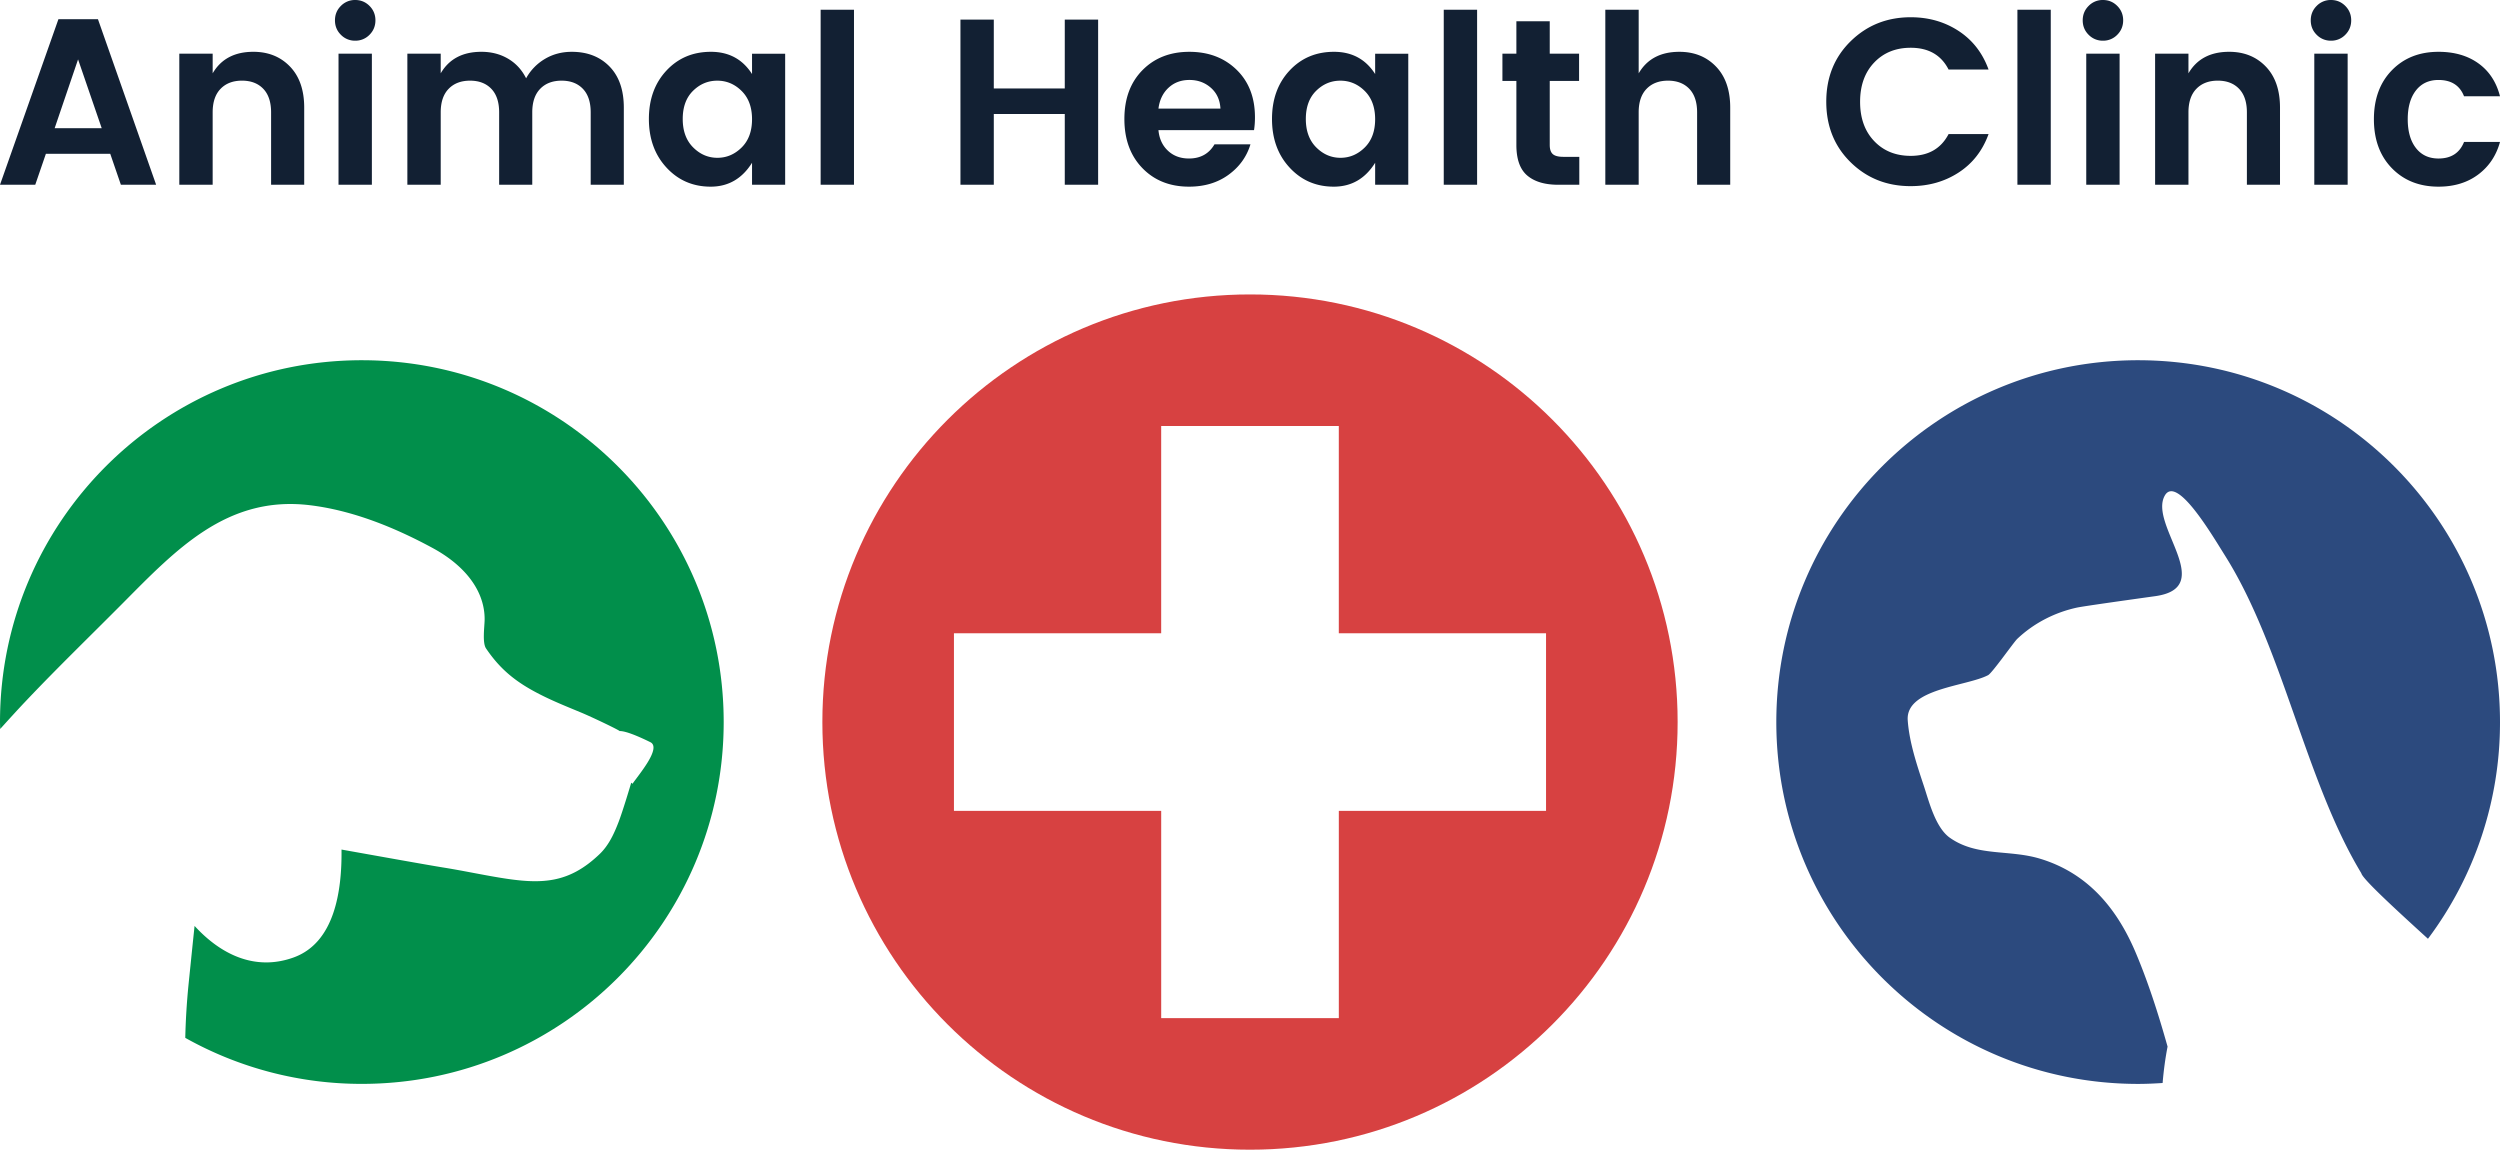 <svg xmlns="http://www.w3.org/2000/svg" xmlns:xlink="http://www.w3.org/1999/xlink" id="Layer_1" x="0" y="0" version="1.1" viewBox="0 0 252 115.89" xml:space="preserve"><style>.st0{fill:#122033}</style><g><g><path d="M12.185 18.624L11.112 15.5H4.626l-1.073 3.124H0L5.89 1.932h3.982l5.866 16.692h-3.553zm-6.677-5.699h4.745L7.869 5.986l-2.361 6.939zM21.437 5.413v1.979c.842-1.446 2.21-2.17 4.101-2.17 1.51 0 2.742.497 3.696 1.49s1.43 2.372 1.43 4.137v7.774h-3.338v-7.297c0-1.033-.262-1.824-.787-2.373-.525-.548-1.24-.823-2.146-.823-.906 0-1.626.274-2.158.823-.533.548-.799 1.339-.799 2.373v7.297h-3.362V5.413h3.363zM37.843 2.051c0 .572-.199 1.057-.596 1.455a1.965 1.965 0 01-1.443.596 1.966 1.966 0 01-1.443-.596c-.398-.397-.596-.882-.596-1.455s.198-1.057.596-1.455A1.969 1.969 0 0135.804 0c.564 0 1.045.199 1.443.596.397.398.596.883.596 1.455zm-3.72 16.573V5.413h3.362v13.211h-3.362zM44.424 5.413v1.979c.842-1.446 2.21-2.17 4.101-2.17 1.002 0 1.896.23 2.683.692.787.461 1.395 1.121 1.824 1.979a5.153 5.153 0 011.896-1.955c.803-.477 1.705-.715 2.707-.715 1.574 0 2.841.493 3.803 1.478.962.986 1.443 2.369 1.443 4.149v7.774h-3.339v-7.297c0-1.033-.262-1.824-.787-2.373-.525-.548-1.24-.823-2.146-.823-.906 0-1.626.274-2.158.823-.533.548-.799 1.339-.799 2.373v7.297h-3.338v-7.297c0-1.033-.262-1.824-.787-2.373-.525-.548-1.24-.823-2.146-.823-.906 0-1.626.274-2.158.823-.533.548-.799 1.339-.799 2.373v7.297h-3.362V5.413h3.362zM67.185 16.895c-1.185-1.28-1.777-2.913-1.777-4.901 0-1.987.588-3.612 1.765-4.876 1.176-1.264 2.671-1.896 4.483-1.896 1.812 0 3.195.747 4.149 2.241v-2.05h3.339v13.211h-3.339v-2.218c-1.001 1.606-2.393 2.409-4.173 2.409-1.781 0-3.263-.64-4.447-1.92zm7.571-2.027c.699-.692 1.049-1.641 1.049-2.849s-.35-2.158-1.049-2.85c-.699-.692-1.518-1.037-2.456-1.037s-1.753.342-2.444 1.025c-.692.684-1.037 1.63-1.037 2.838 0 1.208.349 2.162 1.049 2.862.699.699 1.514 1.049 2.444 1.049.93 0 1.744-.346 2.444-1.038zM82.72 18.624V.978h3.362v17.646H82.72zM107.329 1.979h3.362v16.644h-3.362v-7.13h-7.154v7.13h-3.362V1.979h3.362v6.939h7.154V1.979zM119.848 18.815c-1.924 0-3.49-.624-4.697-1.872-1.208-1.248-1.813-2.897-1.813-4.948 0-2.051.608-3.692 1.824-4.924 1.216-1.232 2.79-1.848 4.721-1.848 1.932 0 3.518.6 4.757 1.8 1.24 1.201 1.86 2.802 1.86 4.805 0 .461-.032.89-.095 1.288h-9.634c.079.858.397 1.55.954 2.074.556.525 1.264.787 2.122.787 1.16 0 2.019-.477 2.575-1.431h3.625c-.382 1.256-1.121 2.281-2.218 3.076-1.095.796-2.423 1.193-3.981 1.193zm2.206-9.968c-.596-.525-1.316-.787-2.158-.787-.843 0-1.546.262-2.11.787-.564.525-.902 1.224-1.013 2.098h6.248c-.049-.874-.371-1.573-.967-2.098zM129.995 16.895c-1.185-1.28-1.777-2.913-1.777-4.901 0-1.987.588-3.612 1.765-4.876 1.176-1.264 2.671-1.896 4.483-1.896 1.812 0 3.195.747 4.149 2.241v-2.05h3.339v13.211h-3.339v-2.218c-1.001 1.606-2.393 2.409-4.173 2.409-1.781 0-3.264-.64-4.447-1.92zm7.57-2.027c.699-.692 1.049-1.641 1.049-2.849s-.35-2.158-1.049-2.85-1.518-1.037-2.456-1.037-1.753.342-2.444 1.025c-.692.684-1.037 1.63-1.037 2.838 0 1.208.349 2.162 1.049 2.862.699.699 1.514 1.049 2.444 1.049.93 0 1.745-.346 2.444-1.038zM145.53 18.624V.978h3.362v17.646h-3.362zM157.596 15.81h1.598v2.814h-2.122c-1.351 0-2.393-.31-3.124-.93-.731-.62-1.097-1.645-1.097-3.076V8.155h-1.407V5.413h1.407V2.146h3.363v3.267h2.957v2.742h-2.957v6.462c0 .429.103.736.31.918.205.184.563.275 1.072.275zM165.179.978v6.415c.842-1.446 2.21-2.17 4.101-2.17 1.51 0 2.742.497 3.696 1.49.954.993 1.43 2.372 1.43 4.137v7.774h-3.338v-7.297c0-1.033-.262-1.824-.787-2.373-.525-.548-1.24-.823-2.146-.823-.906 0-1.626.274-2.158.823-.533.548-.799 1.339-.799 2.373v7.297h-3.362V.978h3.363zM186.545 16.358c-1.638-1.606-2.457-3.64-2.457-6.105 0-2.464.823-4.499 2.468-6.105 1.645-1.606 3.66-2.409 6.045-2.409 1.812 0 3.422.462 4.829 1.383 1.407.922 2.413 2.218 3.017 3.887h-4.03c-.748-1.462-2.019-2.194-3.816-2.194-1.51 0-2.738.497-3.684 1.49-.946.993-1.419 2.313-1.419 3.958s.472 2.965 1.419 3.958c.946.994 2.173 1.49 3.684 1.49 1.781 0 3.052-.731 3.816-2.194h4.03c-.604 1.669-1.609 2.961-3.017 3.875-1.406.914-3.017 1.371-4.829 1.371-2.4.004-4.419-.799-6.056-2.405zM203.355 18.624V.978h3.362v17.646h-3.362zM214.015 2.051c0 .572-.199 1.057-.596 1.455a1.963 1.963 0 01-1.442.596 1.967 1.967 0 01-1.443-.596c-.398-.397-.596-.882-.596-1.455s.199-1.057.596-1.455A1.963 1.963 0 01211.976 0c.564 0 1.045.199 1.442.596.398.398.597.883.597 1.455zm-3.721 16.573V5.413h3.362v13.211h-3.362zM220.596 5.413v1.979c.842-1.446 2.21-2.17 4.102-2.17 1.51 0 2.742.497 3.696 1.49.954.993 1.43 2.372 1.43 4.137v7.774h-3.338v-7.297c0-1.033-.262-1.824-.787-2.373-.525-.548-1.24-.823-2.147-.823-.906 0-1.625.274-2.157.823-.533.548-.799 1.339-.799 2.373v7.297h-3.362V5.413h3.362zM237.001 2.051c0 .572-.199 1.057-.596 1.455a1.963 1.963 0 01-1.442.596 1.967 1.967 0 01-1.443-.596c-.398-.397-.596-.882-.596-1.455s.199-1.057.596-1.455A1.967 1.967 0 01234.963 0c.564 0 1.045.199 1.442.596.398.398.596.883.596 1.455zm-3.72 16.573V5.413h3.362v13.211h-3.362zM241.102 16.955c-1.208-1.24-1.812-2.886-1.812-4.936 0-2.051.604-3.696 1.812-4.936 1.208-1.24 2.774-1.86 4.698-1.86 1.605 0 2.948.39 4.03 1.169s1.804 1.884 2.17 3.314h-3.624c-.429-1.097-1.287-1.645-2.575-1.645-.97 0-1.729.354-2.278 1.061-.548.708-.823 1.673-.823 2.898s.274 2.19.823 2.897c.549.708 1.308 1.061 2.278 1.061 1.272 0 2.13-.556 2.575-1.669H252c-.381 1.383-1.117 2.48-2.206 3.291-1.089.811-2.42 1.216-3.994 1.216-1.923-.001-3.489-.621-4.698-1.861z" class="st0"/></g><g><path fill="#d74141" d="M126 29.679c-23.806 0-43.105 19.299-43.105 43.105 0 23.806 19.299 43.105 43.105 43.105s43.105-19.299 43.105-43.105c0-23.806-19.299-43.105-43.105-43.105zm29.842 52.058h-20.889v20.889h-17.905V81.737h-20.89V63.832h20.889v-20.89h17.905v20.889h20.889v17.906z"/><path fill="#018f4b" d="M36.474 36.311C16.33 36.311 0 52.641 0 72.784c0 .234.013.464.018.696.878-.969 1.755-1.938 2.655-2.886 3.141-3.311 6.419-6.487 9.636-9.723 5.413-5.445 10.553-10.955 18.917-9.947 4.336.523 8.582 2.254 12.399 4.323 1.831.993 3.597 2.426 4.542 4.321.461.923.707 1.935.682 2.969-.016.672-.235 2.264.141 2.821 1.563 2.318 3.304 3.598 5.851 4.844 1.218.596 2.478 1.101 3.729 1.621 1.154.48 3.811 1.758 3.887 1.867.571-.009 1.736.452 3.094 1.119 1.179.579-1.228 3.344-1.792 4.197l-.131-.111c-.053.186-.837 2.828-1.274 3.962-.45 1.169-.987 2.347-1.906 3.228-3.119 2.991-5.865 3.069-9.986 2.398-1.904-.31-3.792-.717-5.696-1.024-1.683-.271-6.539-1.144-10.341-1.823.049 4.159-.684 9.4-4.857 10.887-3.919 1.397-7.371-.366-9.955-3.19-.208 1.967-.406 3.935-.608 5.902a69.994 69.994 0 00-.329 5.381 36.3 36.3 0 0017.798 4.639c20.144 0 36.474-16.33 36.474-36.474s-16.33-36.47-36.474-36.47z"/><path fill="#2c4a7e" d="M215.526 36.311c-20.144 0-36.474 16.33-36.474 36.474s16.33 36.474 36.474 36.474c.83 0 1.65-.038 2.466-.092.1-1.222.263-2.447.499-3.669-.944-3.361-2-6.618-3.233-9.519-1.908-4.486-4.855-7.972-9.607-9.417-3.143-.956-6.373-.194-9.098-2.111-1.464-1.03-2.108-3.662-2.635-5.249-.693-2.086-1.466-4.392-1.619-6.6-.222-3.209 5.948-3.412 8.104-4.547.412-.218 2.585-3.325 2.936-3.657 1.729-1.636 3.852-2.68 6.017-3.151.656-.143 5.915-.877 7.884-1.152 6.297-.879-.667-7.197.964-10.127 1.196-2.149 4.774 3.967 6.076 6.035 5.845 9.278 8.093 22.679 13.741 32.019.112.536 2.935 3.169 6.717 6.608A36.313 36.313 0 00252 72.787c0-20.146-16.33-36.476-36.474-36.476z"/></g></g></svg>